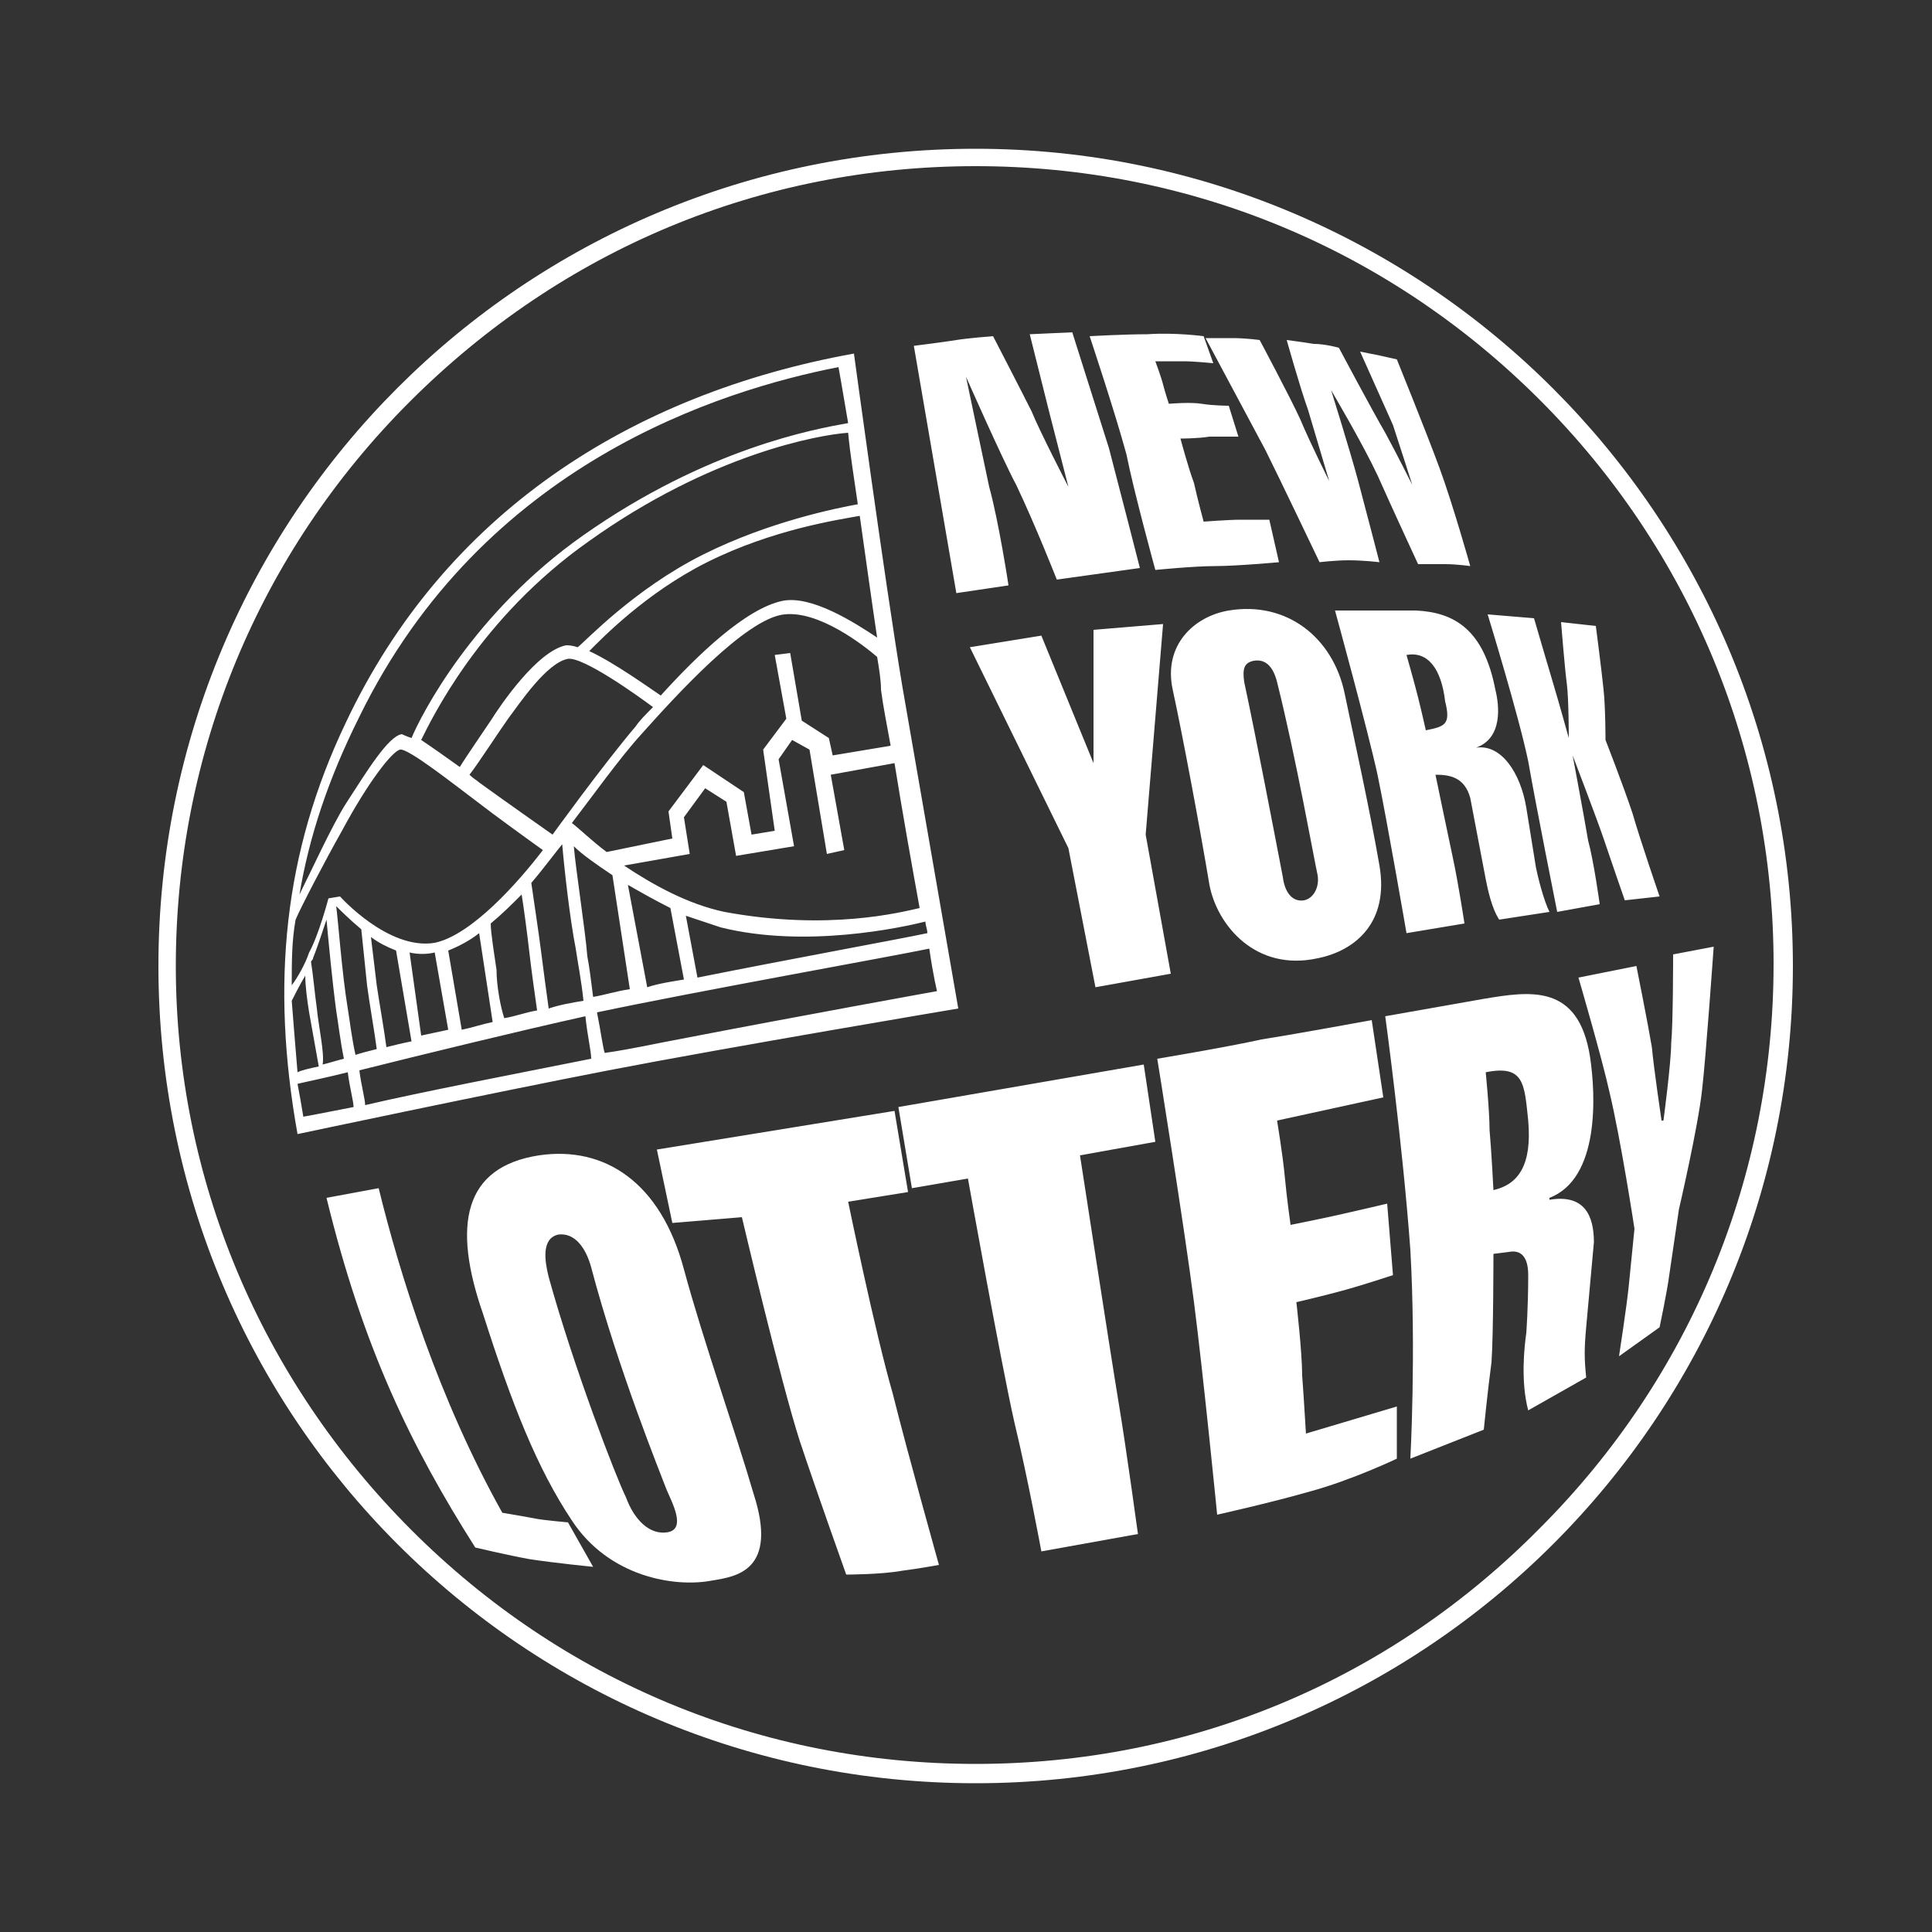<svg version="1.1" id="sym01" xmlns="http://www.w3.org/2000/svg" x="0" y="0" viewBox="0 0 100 100" xml:space="preserve"><rect x="0" y="0" width="100" height="100" fill="#333333" stroke="none"/><style>.st0{fill:#fff}</style><path class="st0" d="M27.7 78.6c-.5-.1-1.7-.3-1.7-.3-3.3-5.9-5.3-12.3-6.4-16.8l-2.7.5c1.9 7.8 4.4 12.9 7.7 18.1 0 0 1.7.4 2.8.6 1.3.2 3.3.4 3.3.4l-1.3-2.3c.1 0-1.2-.1-1.7-.2m7.7-12.9c-1.2-4.5-4.1-6.4-7.5-5.9-3.9.6-4.5 3.6-2.9 8.2 1.5 4.7 2.8 8 4.6 10.7 1.9 2.9 5.3 3.5 7.3 3.1 1.2-.2 3.4-.5 2.1-4.5-.9-3.1-2.6-7.9-3.6-11.6m-.8 13.6c-1 .2-1.8-.7-2.2-1.8-.5-1-2.7-6.7-4-11.4-.2-.8-.4-2 .5-2.2.8-.1 1.4.6 1.7 1.7 1.4 5.3 3.6 10.7 3.9 11.5.3.7 1 2 .1 2.2m32.8-8.1c0-1.2-.3-3.8-.3-3.8s1.3-.3 2.4-.6c1.1-.3 2.6-.8 2.6-.8l-.3-3.7s-1.7.4-2.6.6c-.9.2-2.4.5-2.4.5s-.2-1.4-.3-2.5c-.1-1.1-.4-2.9-.4-2.9l5.5-1.2-.6-4s-3.8.7-5.7 1c-1.8.4-5.4 1-5.4 1s1.4 8.7 1.9 12.6c.5 3.9 1.2 11 1.2 11s2.7-.6 4.8-1.2c2.2-.6 4.5-1.7 4.5-1.7v-2.7l-4.7 1.4c0 .2-.1-1.7-.2-3m15.1-6.9c0-1.4-.5-2.5-2.3-2.2V62c2.6-1 2.4-5.3 2.1-7.3-.6-3.8-3.1-3.4-5.5-3l-5.1.9s.9 6.6 1.3 12.1c.3 5.3 0 10.8 0 10.8l3.8-1.5s.2-2 .4-3.5c.1-1.4.1-5.6.1-5.6l.8-.1c.5-.1 1 .1 1 1.2 0 1.7-.1 3-.1 3-.1.7-.3 2.5.1 4l3-1.7c-.1-1-.1-1.5 0-2.6l.4-4.4zm-5.2-2.7s-.1-2-.2-3.1c0-1-.2-3-.2-3 2-.4 2 .6 2.2 2.5.2 2.3-.5 3.3-1.8 3.6"/><path class="st0" d="M86.5 54c0 1-.4 4-.4 4H86s-.4-2.7-.5-3.8c-.2-1.2-.8-4.2-.8-4.2l-3 .6s1.2 4.1 1.6 5.9c.6 2.5 1.3 7.1 1.3 7.1l-.3 3c-.1 1-.5 3.6-.5 3.6l2.1-1.5s.4-1.9.5-2.7c.1-.7.5-3.4.5-3.4s1-4.3 1.2-6.2c.2-1.7.6-7.4.6-7.4l-2.1.4c0 .2 0 3.6-.1 4.6M52.2 30.3s-.5-3.3-1-5.1c-.3-1.4-1.2-5.7-1.2-5.7s1.9 4.3 2.6 5.6c1 2.1 2.1 4.9 2.1 4.9l4.3-.6s-1.1-4.3-1.6-6.2c-.6-1.9-1.9-6-1.9-6l-2.2.1 1 4 1 3.9s-1.5-2.9-1.9-3.9c-.5-1-2-3.9-2-3.9s-1.3.1-1.9.2c-.6.1-2.2.3-2.2.3l2.2 12.8 2.7-.4zm7.6-.8s2-.2 3.1-.2 3.3-.2 3.3-.2l-.5-2.2h-1.5c-.6 0-1.9.1-1.9.1s-.3-1.1-.5-2c-.3-.8-.7-2.3-.7-2.3s.9 0 1.5-.1h1.5l-.5-1.6s-.8 0-1.4-.1-1.7 0-1.7 0-.2-.6-.3-1c-.1-.4-.4-1.2-.4-1.2h1.5c.5 0 1.5.1 1.5.1l-.5-1.4s-1.5-.2-2.9-.1c-1.2 0-3 .1-3 .1s1.3 3.9 1.9 6.1c.4 2 1.5 6 1.5 6m8.5-.4s.8-.1 1.5-.1c.8 0 1.6.1 1.6.1s-.7-2.7-1.1-4.2c-.4-1.5-1.4-4.7-1.4-4.7s1.6 2.7 2.4 4.4c.8 1.8 2.1 4.6 2.1 4.6h1.4c.6 0 1.3.1 1.3.1s-.9-3.2-1.6-5.1-2.2-5.6-2.2-5.6l-.9-.2-1-.2s1.3 2.9 1.7 3.8c.3.9 1 3.1 1 3.1s-.8-1.6-1.4-2.7c-.7-1.2-2.4-4.4-2.4-4.4s-.7-.2-1.3-.2c-.6-.1-1.4-.2-1.4-.2s.7 2.5 1.1 3.6c.3 1 1.1 3.7 1.1 3.7s-1-2-1.5-3.2c-.5-1.1-2.1-4.1-2.1-4.1s-.7-.1-1.4-.1h-1.4s2.3 4.3 3.1 5.8c.7 1.4 2.8 5.8 2.8 5.8m-14.4 3.8l-3.7.6 5.1 10.4 1.4 7.2 3.9-.7-1.3-7.2.9-10.9-3.6.3v6.9zm9.7-1.3c-1.8.3-3.4 1.8-2.9 4.1s1.4 7.1 1.9 10.1c.4 2.1 2.4 4.5 5.6 3.8 2-.4 3.7-1.9 3.2-4.8s-1.3-6.5-1.8-8.9c-.6-2.9-3-4.8-6-4.3m3.9 15c-.6.1-1-.4-1.1-1.2-.5-2.6-1.4-7.3-2-10.1-.1-.7 0-1 .5-1.1.6-.1 1 .3 1.2 1.1 1 4 1.9 9.1 2.1 10 .1.6-.2 1.2-.7 1.3m8.6-5.3l.8 4.2c.1.5.3 1.5.7 2.1l2.6-.4c-.3-.6-.6-1.8-.7-2.3l-.5-3.1c-.3-1.8-1.3-3.3-2.6-3.1 1.4-.5 1.2-2.2 1-3-.6-3.1-2.1-4-4.1-4.1h-4.2s1.7 6.2 2.2 8.5c.5 2.4 1.5 8.2 1.5 8.2l3-.5s-.3-2-.6-3.4-.9-4.3-.9-4.3c.7 0 1.5.1 1.8 1.2m-2.3-3.5s-.2-.9-.4-1.7c-.2-.8-.6-2.2-.6-2.2 1.1-.2 1.8.7 2 2.4.3 1.2 0 1.3-1 1.5m6.8 9.4l2.2-.4s-.3-2.2-.6-3.3c-.2-1.2-.8-4.4-.8-4.4s1.3 3.4 1.6 4.3c.3.9 1.1 3.2 1.1 3.2l1.8-.2s-1-2.9-1.4-4.3c-.5-1.5-1.4-3.8-1.4-3.8s0-1.7-.1-2.6c-.1-1-.4-3.3-.4-3.3l-1.8-.2s.2 2.5.3 3.2c.1.8.1 2.8.1 2.8s-.5-1.8-.8-2.8c-.3-1-1-3.4-1-3.4l-2.4-.2s1.6 5.2 2.1 7.6c.4 2.3 1.5 7.8 1.5 7.8m-31 5l-2.9-16.7c-.9-5.4-2.5-17.2-2.5-17.2-11.6 2.1-21.2 8.3-26.3 19.1-3.2 6.7-3.9 13.5-2.5 21.3 0 0 9.9-2.1 16.1-3.3 6.2-1.2 18.1-3.2 18.1-3.2m-33.9 5.6c-.1-.6-.2-1.2-.3-1.7.4-.1 1.4-.3 2.6-.6.1.8.3 1.5.3 1.8-1.5.3-2.6.5-2.6.5m-.4-10.2c.3-.7 1.5-3 2.4-4.6 1.4-2.6 2.6-4.1 3-4.2.4-.1 2.8 1.8 4 2.7.9.7 2.7 2 3.4 2.5-1.3 1.7-3.7 4.4-5.6 4.8-2.4.4-4.9-2.4-4.9-2.4l-.6.1s-.5 1.9-1 2.8c-.2.6-.6 1.3-.9 1.7 0-1.2 0-2.3.2-3.4m7.9 1.6c.5-.2 1.1-.5 1.6-.9l.7 4.6c-.5.1-1.1.3-1.6.4l-.7-4.1zm2.5 1c-.1-.7-.3-1.9-.3-2.4.6-.5 1.1-1 1.6-1.5.1.6.3 2.1.4 3 .1.9.3 2.3.4 3-.6.1-1.1.3-1.7.4-.2-.6-.4-1.7-.4-2.5m7.2-12.6c-1.7 2-4.3 5.6-4.3 5.6s-2.7-1.9-3.8-2.7c-.1-.1-.3-.2-.5-.4.4-.5 1.5-2.2 2-2.9.6-.8 2-2.9 3.1-3.1.8-.1 3.6 1.9 4.4 2.5-.4.4-.7.7-.9 1M19.5 51l-.3-2.5c.4.3.8.5 1.3.7l.8 4.7c-.5.1-.9.2-1.3.3-.1-.8-.4-2.5-.5-3.2m1.7-1.7c.4.1.9.1 1.3 0l.7 4c-.5.1-.9.2-1.4.3l-.6-4.3zm-4.8 2.9c-.1-.7-.2-1.8-.3-2.4 0-.1.1-.1.1-.2.2-.5.5-1.4.7-2 .1 1.1.3 3.2.5 4.7.1.6.2 1.5.4 2.5-.4.1-.7.2-1.1.3.1-.6-.2-1.9-.3-2.9m1.6 0c-.3-1.8-.5-4.6-.6-5.3.2.2.7.7 1.3 1.2L19 51c.1.8.4 2.5.5 3.3-.4.1-.8.2-1.1.3-.2-.9-.3-1.8-.4-2.4m10.4 0c-.1-.7-.3-2.2-.4-3-.1-.8-.4-2.8-.5-3.5.6-.7 1.5-1.9 1.6-2 .1 1.2.4 3.9.7 5.4.1.7.3 1.7.4 2.7-.6.1-1.2.2-1.8.4m2-2.7c-.1-1.3-.6-4.5-.7-5.7.4.4 1.1.9 2 1.5l.9 5.9c-.7.1-1.3.3-1.9.4-.1-.8-.2-1.6-.3-2.1m2.1-3.7c.7.4 1.4.8 2.2 1.2l.7 3.7c-.6.1-1.3.2-1.9.4l-1-5.3zm-16.7 4.7c0 .5.1 1.3.2 1.9.1.6.4 2.2.5 2.8-.5.1-.9.2-1.1.3-.1-1.2-.2-2.4-.3-3.7.1-.2.4-.8.7-1.3m20.3.1l-.6-3.2 1.8.6c4.4 1.1 9.4 0 10.6-.3 0 .2.1.4.1.6-1.4.3-6.9 1.3-11.9 2.3m1.4-3.4c-1.9-.4-3.7-1.4-5.2-2.4l3.4-.6-.3-1.9 1.1-1.5 1.1.7.5 2.8 3-.5-.8-4.5.7-1 .9.5.9 5.4.9-.2-.7-3.9 3.3-.6c.4 2.5.9 5.3 1.3 7.5-.9.2-4.7 1.2-10.1.2m5.6-8.1l-.2-.9-1.4-.9-.6-3.5-.8.1.6 3.3-1.2 1.6.6 4.2-1.2.2-.4-2.2-2.1-1.4-1.8 2.4.2 1.4-3.4.7c-.8-.6-1.4-1.2-1.8-1.5 1-1.3 2.5-3.4 3.6-4.6 1.7-1.9 5.4-6 7.4-6.2 1.8-.2 4.1 1.6 4.8 2.2.1.6.2 1.2.2 1.7.1.8.3 1.8.5 2.9l-3 .5zm-2.6-8c-1.9.4-4.4 2.8-6.3 4.9-.6-.4-2.4-1.7-3.7-2.3.6-.6 2.9-3 6.1-4.6 3.4-1.7 6.8-2.2 7.9-2.4.3 2.1.6 4.3.9 6.3-1.2-.8-3.4-2.2-4.9-1.9m-4.1-2.4c-3.6 1.8-6.1 4.5-6.5 4.8-.3-.1-.5-.1-.6-.1-1.5.3-3.4 3.1-3.9 3.9-.4.6-1.3 1.9-1.6 2.4-.7-.5-1.4-1-2-1.4.5-1 3-6.3 8.7-10.3 6.3-4.5 11.9-5.5 13.4-5.6.1 1.1.3 2.3.5 3.7-1.1.2-4.6.9-8 2.6m-6.2-1c-5.7 4-8.4 9.3-8.9 10.5-.3-.1-.5-.2-.5-.2-.7.1-1.8 1.9-2.9 3.6-.7 1.1-1.8 3.5-2.4 4.7.5-3 1.5-6 3.1-9.2C25 24 37.3 20.2 43.4 19c0 0 .2 1.1.5 2.9-1.7.3-7.3 1.3-13.7 5.8M18.9 57.2c0-.3-.2-1-.3-1.8 3.2-.8 8.1-2 11.7-2.8.1 1 .3 1.8.3 2.2-4 .8-8.7 1.7-11.7 2.4m12-4.8c5.2-1.1 15.3-2.9 17.2-3.3.2 1.4.4 2.2.4 2.2s-7.2 1.3-13.4 2.5c-1.1.2-2.4.5-3.8.7-.1-.3-.2-1.1-.4-2.1m13 9.8l3.1-.5-.7-4.2-12.3 2 .8 3.8 3.6-.3s2 8.5 3 11.6c.9 2.7 2.4 6.9 2.4 6.9s1.8 0 2.9-.2c.8-.1 1.9-.3 1.9-.3s-1.6-5.7-2.4-8.9c-.9-3.1-2.3-9.9-2.3-9.9m15.3-7.1l-12.7 2.2.7 4.2 2.9-.5s1.7 9.5 2.4 12.6c.7 2.9 1.4 6.7 1.4 6.7l5-.9s-.6-4.4-1-6.8c-.4-2.4-2-12.8-2-12.8l3.9-.7-.6-4z"/><path class="st0" d="M50.5 8.6c11.1 0 21.4 4.3 29.2 12.1 7.8 7.8 12.1 18.2 12.1 29.2s-4.3 21.4-12.1 29.2C71.9 87 61.6 91.3 50.5 91.3S29.1 87 21.3 79.2C13.5 71.4 9.1 61 9.1 50s4.3-21.4 12.1-29.2c7.9-7.9 18.2-12.2 29.3-12.2m0-.9C27.1 7.7 8.2 26.6 8.2 50s18.9 42.3 42.3 42.3 42.3-19 42.3-42.3-19-42.3-42.3-42.3"/></svg>